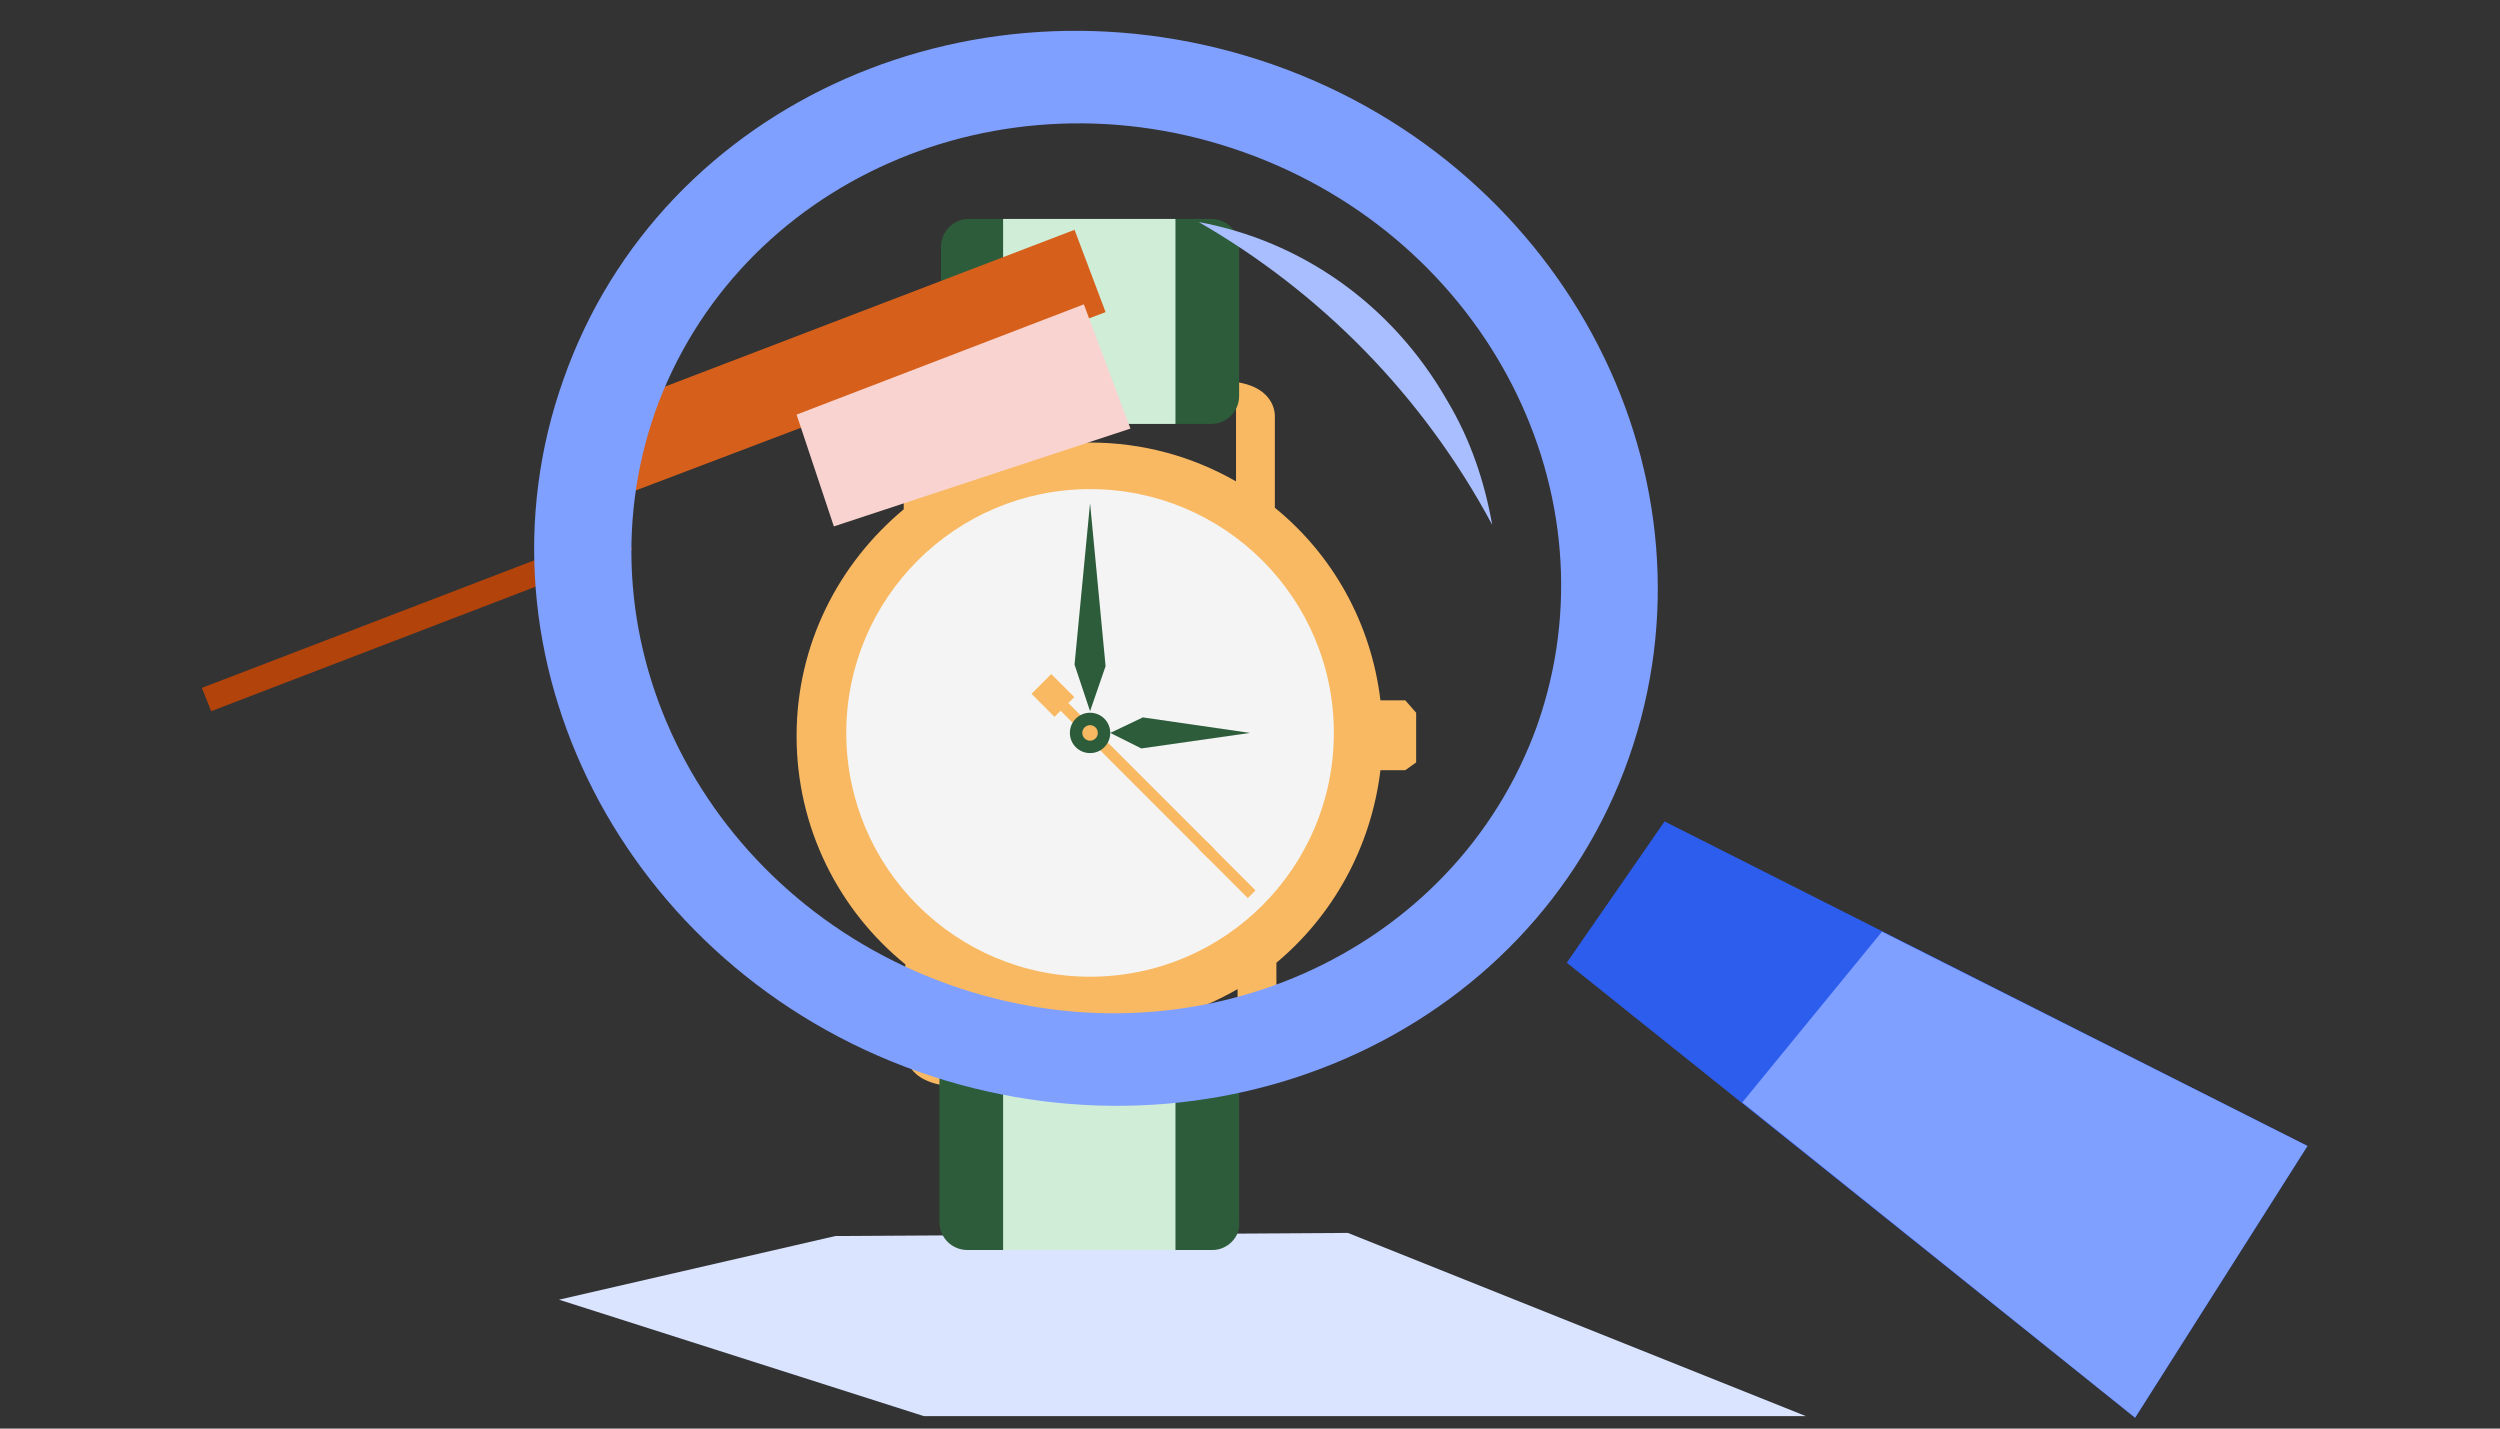 <?xml version="1.0" encoding="utf-8"?>
<!-- Generator: Adobe Illustrator 26.2.1, SVG Export Plug-In . SVG Version: 6.00 Build 0)  -->
<svg version="1.1" id="Layer_1" xmlns="http://www.w3.org/2000/svg" xmlns:xlink="http://www.w3.org/1999/xlink" x="0px" y="0px"
	 viewBox="0 0 161 92" style="enable-background:new 0 0 161 92;" xml:space="preserve">
<rect x="0" y="0" width="161" height="92" fill="#333333" stroke="none"/>
<style type="text/css">
	.st0{fill:#DAE4FF;}
	.st1{fill:#F9B962;}
	.st2{fill:#F4F4F4;}
	.st3{fill:#2D5C3B;}
	.st4{fill:#CFEDD7;}
	.st5{fill:none;}
	.st6{fill:#D6601B;}
	.st7{fill:#B2430B;}
	.st8{fill:#F9D3CF;}
	.st9{fill:#2D5DEC;}
	.st10{fill-rule:evenodd;clip-rule:evenodd;fill:#80A0FF;}
	.st11{fill-rule:evenodd;clip-rule:evenodd;fill:#A8BEFF;}
	.st12{fill:#80A0FF;}
</style>
<path class="st0" d="M53.8,79.6l33-0.2l29.5,11.8H59.5L36,83.7L53.8,79.6z"/>
<g>
	<path class="st1" d="M90.5,45.1h-1.6c-0.6-5-3.1-9.4-6.8-12.4v-5.8c0,0,0.2-1.9-2.5-2.3v6.4c-2.8-1.6-6-2.5-9.4-2.5
		c-3.4,0-6.7,0.9-9.5,2.6v-6.4c-2.7,0.4-2.5,2.3-2.5,2.3v5.8c-4.2,3.5-6.9,8.7-6.9,14.6c0,5.9,2.7,11.2,7,14.7v5.5
		c0,0-0.2,1.9,2.5,2.3v-6.1c2.8,1.6,6,2.5,9.4,2.5c3.5,0,6.7-1,9.5-2.6v6.2c2.7-0.4,2.5-2.3,2.5-2.3v-5.6c3.6-3,6.1-7.4,6.7-12.4
		h1.6l0.7-0.5v-3.2L90.5,45.1z"/>
	<circle class="st2" cx="70.2" cy="47.2" r="15.7"/>
	
		<rect x="72.9" y="43.5" transform="matrix(-0.707 0.707 -0.707 -0.707 160.551 33.948)" class="st1" width="0.7" height="13.4"/>
	<path class="st3" d="M78,27.3H62.4c-1,0-1.8-0.8-1.8-1.8v-9.6c0-1,0.8-1.8,1.8-1.8H78c1,0,1.8,0.8,1.8,1.8v9.6
		C79.8,26.5,79,27.3,78,27.3z"/>
	<path class="st3" d="M78.1,80.5H62.3c-1,0-1.8-0.8-1.8-1.8v-9.6c0-1,0.8-1.8,1.8-1.8h15.7c1,0,1.8,0.8,1.8,1.8v9.6
		C79.9,79.7,79,80.5,78.1,80.5z"/>
	<rect x="64.6" y="14.1" class="st4" width="11.1" height="13.2"/>
	<circle class="st3" cx="70.2" cy="47.2" r="1.3"/>
	<rect x="64.6" y="67.3" class="st4" width="11.1" height="13.2"/>
	
		<rect x="78.7" y="53.8" transform="matrix(-0.707 0.707 -0.707 -0.707 174.531 39.738)" class="st1" width="0.7" height="4.5"/>
	<circle class="st1" cx="70.2" cy="47.2" r="0.5"/>
	<polygon class="st3" points="70.2,32.4 71.2,42.9 70.2,45.8 69.2,42.8 	"/>
	<polygon class="st3" points="80.5,47.2 73.5,48.2 71.5,47.2 73.6,46.2 	"/>
	
		<rect x="66.9" y="43.7" transform="matrix(-0.707 0.707 -0.707 -0.707 147.379 28.491)" class="st1" width="1.8" height="2.1"/>
</g>
<rect x="1" class="st5" width="160" height="92"/>
<path class="st6" d="M38.9,26.4l30.3-11.6l2,5.3L40.9,31.6L38.9,26.4z"/>
<path class="st7" d="M13,44.3l27.1-10.4l0.6,1.5L13.6,45.8L13,44.3z"/>
<path class="st8" d="M53.7,33.9l-2.4-7.2l18.5-7.1l3,8L53.7,33.9z"/>
<path class="st9" d="M148.6,73.8l-41.4-20.9l-6.3,9.1l36.6,29.3L148.6,73.8z"/>
<path class="st10" d="M59.1,69c19,6.7,39.5-2.3,45.8-20.2S101,10.9,82.1,4.2c-19-6.7-39.5,2.3-45.8,20.2
	C29.9,42.3,40.2,62.3,59.1,69z M61.1,63.4C76.8,69,93.7,61.5,99,46.7c5.2-14.8-3.2-31.3-18.9-36.9s-32.6,1.9-37.9,16.7
	C37,41.3,45.4,57.8,61.1,63.4z"/>
<path class="st11" d="M77.2,14.3c7.8,4.5,14.4,11.1,18.9,19.5c-0.5-2.8-1.4-5.5-2.9-8C89.6,19.5,83.7,15.5,77.2,14.3z"/>
<g>
	<path class="st12" d="M148.6,73.8L121.2,60l-9,11l25.3,20.3L148.6,73.8z"/>
</g>
</svg>
